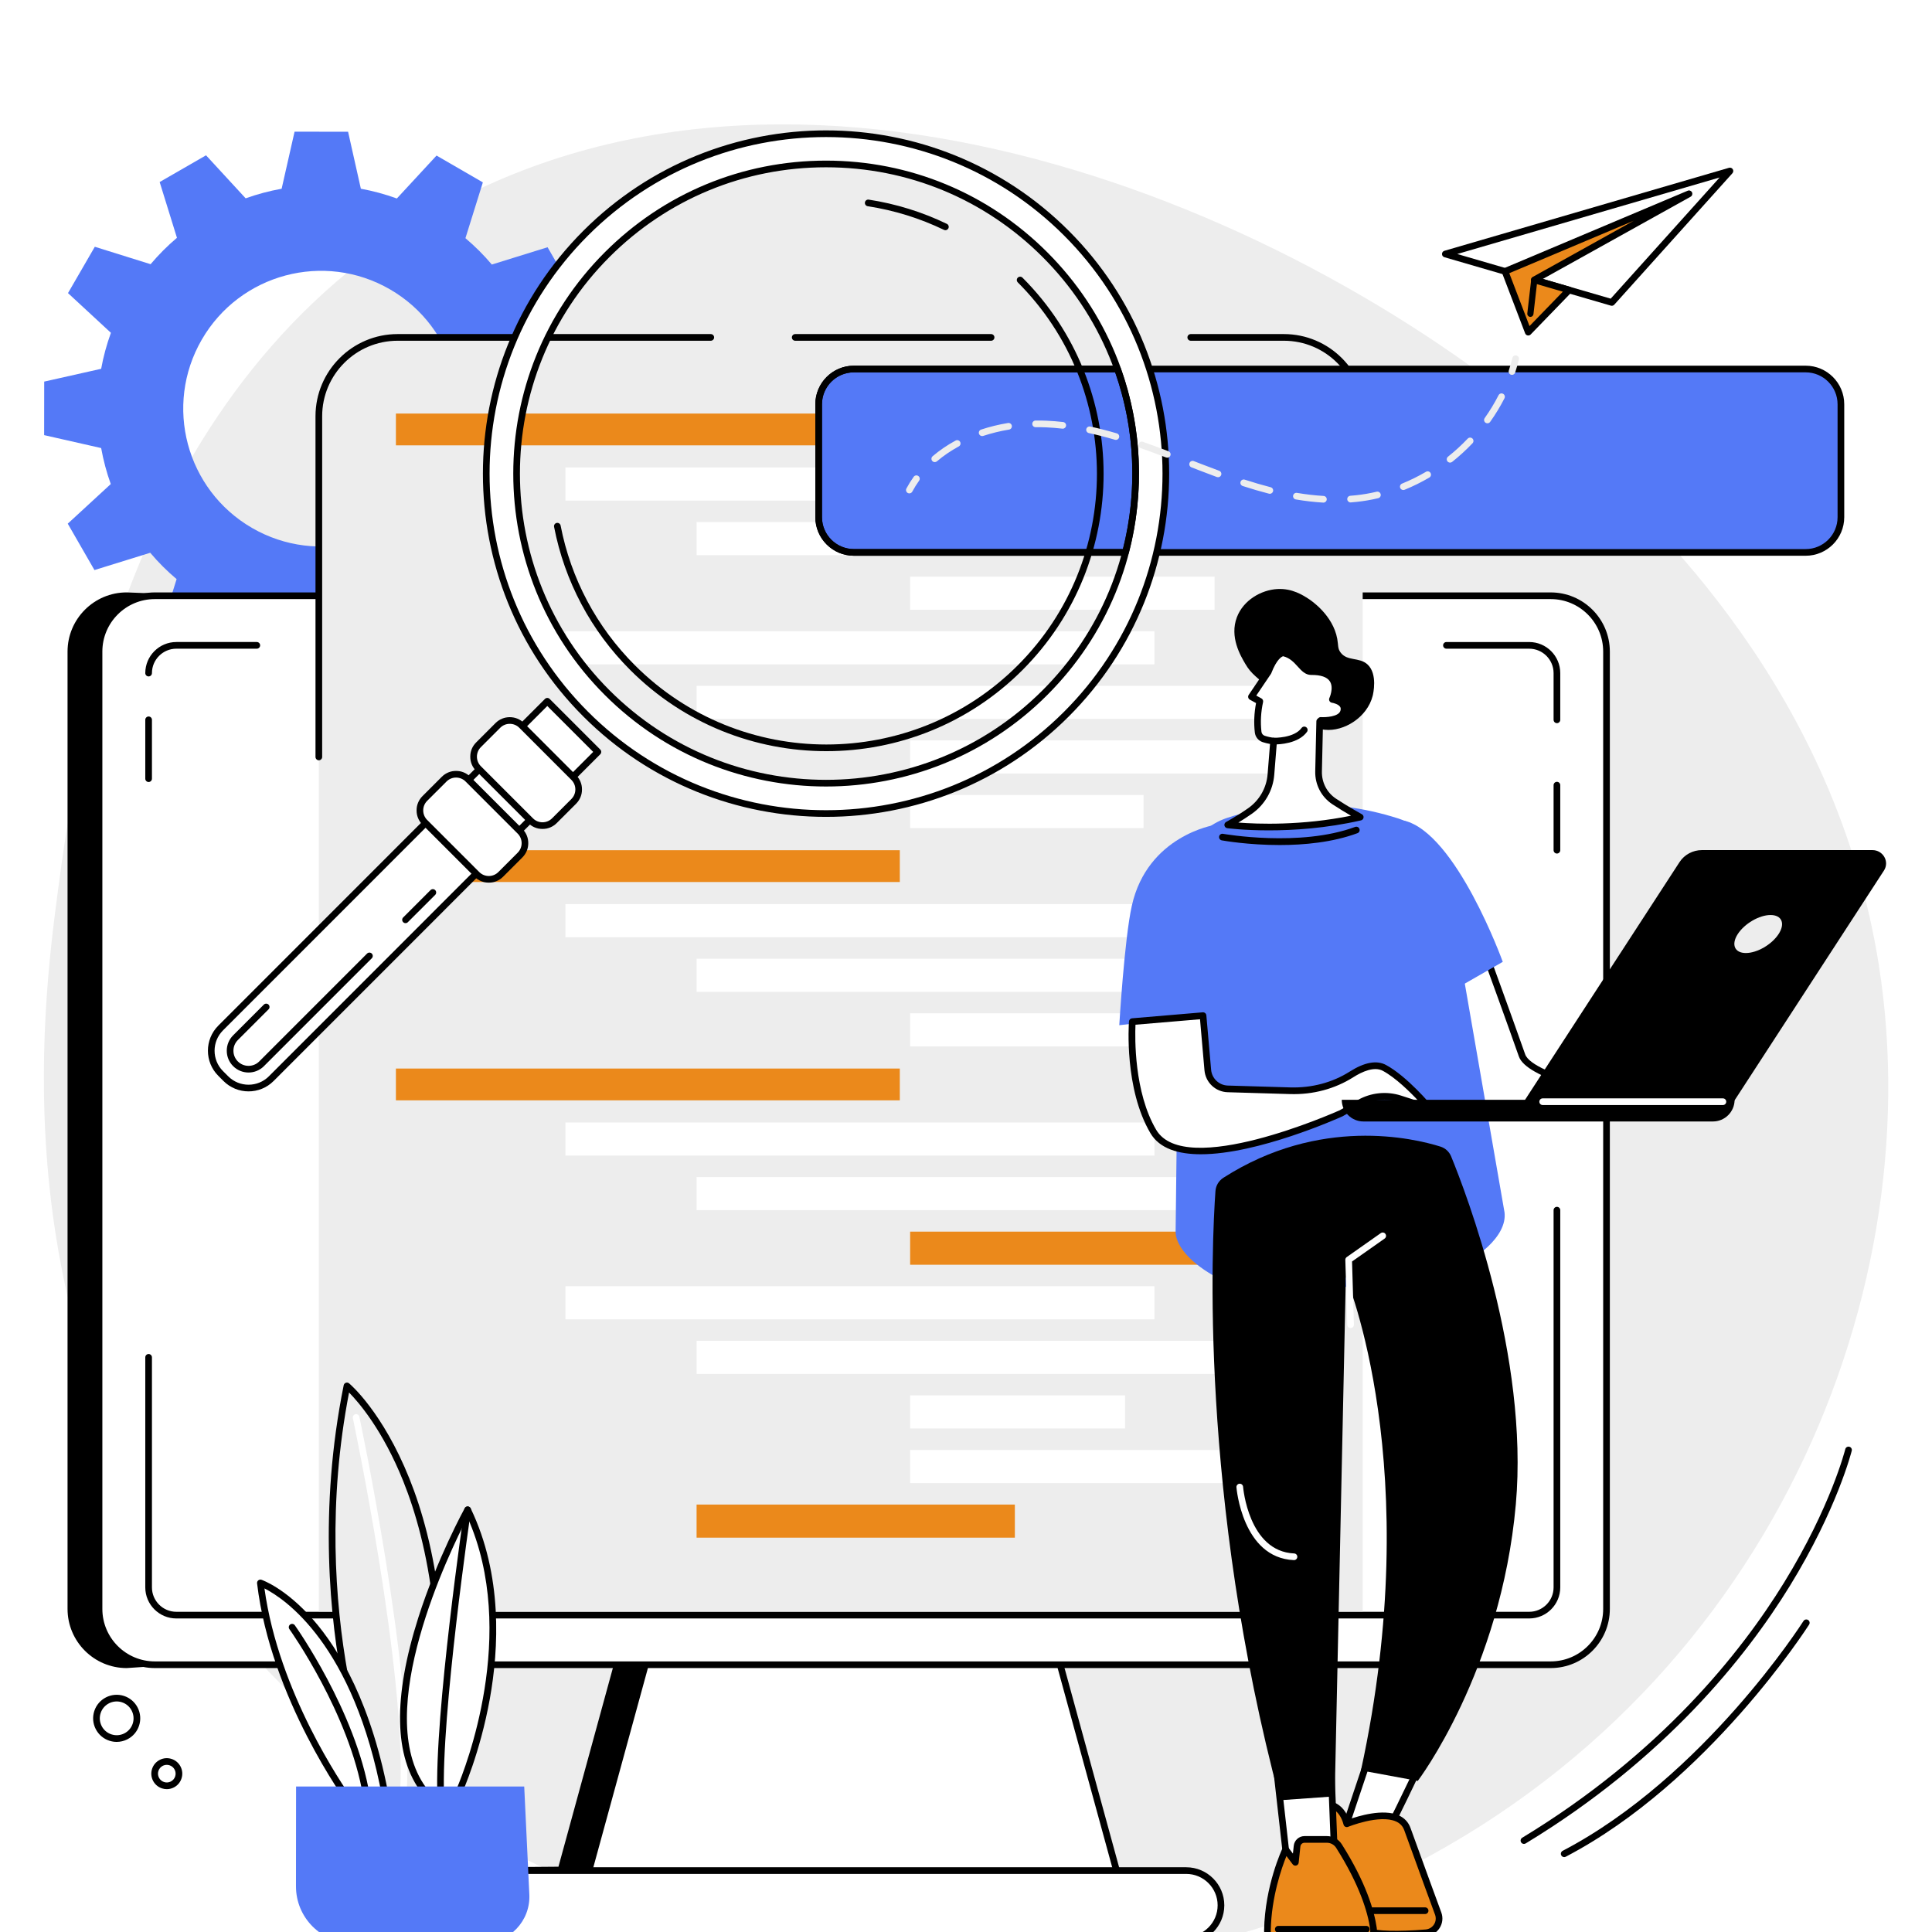 <svg xmlns="http://www.w3.org/2000/svg" width="810" viewBox="0 0 810 810" height="810"><path fill="#FFF" d="M-81 -81H891V891H-81z"></path><path fill="#FFF" d="M-81 -81H891V891H-81z"></path><path fill="#EDEDED" d="M 185.488 87.145 C 342.531 0.238 552.922 90.523 662.559 190.621 C 693.875 219.211 769.816 290.543 787.754 404.875 C 810.027 546.891 737.109 719.027 569.887 792.656 C 387.867 872.801 184.352 796.848 89.098 673.555 C 0.016 558.25 17.844 422.48 24.215 373.977 C 31.688 317.074 53.918 159.957 185.488 87.145"></path><path fill="#5479F7" d="M 84.598 142.391 C 100.578 114.77 135.914 105.336 163.523 121.324 C 191.133 137.309 200.562 172.66 184.582 200.277 C 168.602 227.895 133.266 237.324 105.656 221.336 C 78.047 205.352 68.621 170.008 84.598 142.391 Z M 46.5 139.531 C 44.703 144.492 43.332 149.539 42.41 154.621 L 18.531 159.988 L 18.504 182.43 L 42.41 187.852 C 43.332 192.98 44.676 198.031 46.438 202.941 L 28.406 219.551 L 39.602 239 L 62.984 231.75 C 66.312 235.703 70.012 239.395 74.043 242.801 L 66.734 266.199 L 86.156 277.445 L 102.797 259.453 C 107.758 261.25 112.805 262.621 117.887 263.539 L 123.246 287.43 L 145.684 287.457 L 151.102 263.543 C 156.234 262.621 161.281 261.273 166.188 259.516 L 182.797 277.547 L 202.242 266.344 L 194.992 242.965 C 198.941 239.629 202.633 235.93 206.039 231.895 L 229.43 239.211 L 240.668 219.781 L 222.68 203.137 C 224.477 198.168 225.848 193.129 226.77 188.039 L 250.652 182.68 L 250.676 160.23 L 226.77 154.809 C 225.848 149.68 224.5 144.633 222.746 139.719 L 240.773 123.109 L 229.574 103.656 L 206.199 110.91 C 202.867 106.961 199.164 103.266 195.137 99.859 L 202.441 76.461 L 183.023 65.219 L 166.383 83.215 C 161.422 81.414 156.375 80.047 151.293 79.125 L 145.934 55.23 L 123.496 55.211 L 118.078 79.125 C 112.945 80.047 107.898 81.391 102.988 83.145 L 86.383 65.113 L 66.938 76.316 L 74.188 99.703 C 70.238 103.031 66.547 106.734 63.141 110.766 L 39.75 103.457 L 28.508 122.883 L 46.5 139.531"></path><path d="M 627.891 270.566 L 53.109 248.367 C 39.441 248.367 28.32 259.496 28.32 273.168 L 28.32 674.547 C 28.32 688.223 39.441 699.348 53.109 699.348 L 260.797 685.273 L 234.133 782.629 L 205.922 782.855 C 197.121 782.855 189.965 790.012 189.965 798.812 C 189.965 807.609 197.121 814.77 205.922 814.77 L 442.195 803.496 C 450.992 803.496 434.527 699.348 434.527 699.348 C 434.527 699.348 641.559 270.566 627.891 270.566"></path><path fill="#FFF" d="M 430.812 648.031 L 284.242 648.031 L 242.66 799.852 L 472.395 799.852 L 430.812 648.031"></path><path d="M 244.492 798.453 L 470.562 798.453 L 429.75 649.434 L 285.309 649.434 Z M 472.395 801.25 L 242.66 801.25 C 242.227 801.25 241.812 801.047 241.551 800.699 C 241.285 800.355 241.199 799.902 241.312 799.484 L 282.895 647.66 C 283.062 647.059 283.613 646.637 284.242 646.637 L 430.812 646.637 C 431.441 646.637 431.996 647.059 432.16 647.66 L 473.742 799.484 C 473.855 799.902 473.77 800.355 473.504 800.699 C 473.238 801.047 472.828 801.25 472.395 801.25"></path><path fill="#FFF" d="M 650.145 249.773 L 64.902 249.773 C 51.984 249.773 41.516 260.25 41.516 273.172 L 41.516 674.551 C 41.516 687.469 51.984 697.945 64.902 697.945 L 650.145 697.945 C 663.062 697.945 673.535 687.469 673.535 674.551 L 673.535 273.172 C 673.535 260.25 663.062 249.773 650.145 249.773"></path><path d="M 64.906 251.172 C 52.777 251.172 42.914 261.043 42.914 273.172 L 42.914 674.551 C 42.914 686.684 52.777 696.551 64.906 696.551 L 650.148 696.551 C 662.273 696.551 672.141 686.684 672.141 674.551 L 672.141 273.172 C 672.141 261.043 662.273 251.172 650.148 251.172 Z M 650.148 699.344 L 64.906 699.344 C 51.238 699.344 40.117 688.223 40.117 674.551 L 40.117 273.172 C 40.117 259.5 51.238 248.375 64.906 248.375 L 650.148 248.375 C 663.816 248.375 674.934 259.5 674.934 273.172 L 674.934 674.551 C 674.934 688.223 663.816 699.344 650.148 699.344"></path><path fill="#FFF" d="M 497.34 784.25 L 217.711 784.25 C 209.676 784.25 203.16 790.77 203.16 798.812 C 203.16 806.852 209.676 813.367 217.711 813.367 L 497.34 813.367 C 505.383 813.367 511.898 806.852 511.898 798.812 C 511.898 790.77 505.383 784.25 497.34 784.25"></path><path d="M 217.711 785.648 C 210.461 785.648 204.559 791.555 204.559 798.812 C 204.559 806.07 210.461 811.969 217.711 811.969 L 497.34 811.969 C 504.598 811.969 510.5 806.07 510.5 798.812 C 510.5 791.555 504.598 785.648 497.34 785.648 Z M 497.34 814.766 L 217.711 814.766 C 208.918 814.766 201.762 807.609 201.762 798.812 C 201.762 790.012 208.918 782.859 217.711 782.859 L 497.34 782.859 C 506.137 782.859 513.297 790.012 513.297 798.812 C 513.297 807.609 506.137 814.766 497.34 814.766"></path><path fill="#FFF" d="M 62.305 569.078 L 62.305 665.52 C 62.305 671.945 67.512 677.152 73.934 677.152 L 641.121 677.152 C 647.543 677.152 652.75 671.945 652.75 665.52 L 652.75 507.363 L 62.305 569.078"></path><path d="M 641.121 678.547 L 73.938 678.547 C 66.75 678.547 60.91 672.703 60.91 665.52 L 60.91 569.078 C 60.91 568.305 61.535 567.68 62.305 567.68 C 63.078 567.68 63.703 568.305 63.703 569.078 L 63.703 665.52 C 63.703 671.16 68.293 675.754 73.938 675.754 L 641.121 675.754 C 646.758 675.754 651.348 671.16 651.348 665.52 L 651.348 507.363 C 651.348 506.598 651.98 505.969 652.75 505.969 C 653.523 505.969 654.145 506.598 654.145 507.363 L 654.145 665.52 C 654.145 672.703 648.305 678.547 641.121 678.547"></path><path d="M 62.305 327.863 C 61.535 327.863 60.91 327.238 60.91 326.465 L 60.91 301.785 C 60.91 301.016 61.535 300.391 62.305 300.391 C 63.078 300.391 63.703 301.016 63.703 301.785 L 63.703 326.465 C 63.703 327.238 63.078 327.863 62.305 327.863"></path><path fill="#FFF" d="M 107.668 270.566 L 73.938 270.566 C 67.512 270.566 62.309 275.777 62.309 282.199 L 107.668 270.566"></path><path d="M 62.309 283.598 C 61.535 283.598 60.91 282.973 60.91 282.199 C 60.91 275.012 66.754 269.168 73.938 269.168 L 107.668 269.168 C 108.438 269.168 109.062 269.793 109.062 270.566 C 109.062 271.34 108.438 271.965 107.668 271.965 L 73.938 271.965 C 68.293 271.965 63.703 276.555 63.703 282.199 C 63.703 282.973 63.078 283.598 62.309 283.598"></path><path fill="#FFF" d="M 652.75 301.789 L 652.75 282.199 C 652.75 275.777 647.543 270.57 641.121 270.57 L 606.43 270.57 L 652.75 301.789"></path><path d="M 652.75 303.188 C 651.98 303.188 651.348 302.559 651.348 301.785 L 651.348 282.199 C 651.348 276.562 646.758 271.969 641.121 271.969 L 606.43 271.969 C 605.664 271.969 605.031 271.34 605.031 270.566 C 605.031 269.797 605.664 269.172 606.43 269.172 L 641.121 269.172 C 648.305 269.172 654.145 275.016 654.145 282.199 L 654.145 301.785 C 654.145 302.559 653.523 303.188 652.75 303.188"></path><path d="M 652.75 357.852 C 651.98 357.852 651.348 357.223 651.348 356.457 L 651.348 329.18 C 651.348 328.406 651.98 327.781 652.75 327.781 C 653.523 327.781 654.145 328.406 654.145 329.18 L 654.145 356.457 C 654.145 357.223 653.523 357.852 652.75 357.852"></path><path fill="#EDEDED" d="M 571.309 675.625 L 133.672 675.625 L 133.672 174.5 C 133.672 156.254 148.461 141.461 166.703 141.461 L 538.277 141.461 C 556.52 141.461 571.309 156.254 571.309 174.5 L 571.309 675.625"></path><path d="M 571.305 211.27 C 570.531 211.27 569.906 210.648 569.906 209.871 L 569.906 174.504 C 569.906 157.051 555.719 142.859 538.273 142.859 L 499.23 142.859 C 498.461 142.859 497.832 142.234 497.832 141.465 C 497.832 140.688 498.461 140.062 499.23 140.062 L 538.273 140.062 C 557.258 140.062 572.699 155.516 572.699 174.504 L 572.699 209.871 C 572.699 210.648 572.074 211.27 571.305 211.27"></path><path d="M 415.523 142.859 L 333.398 142.859 C 332.629 142.859 332 142.234 332 141.465 C 332 140.688 332.629 140.062 333.398 140.062 L 415.523 140.062 C 416.289 140.062 416.918 140.688 416.918 141.465 C 416.918 142.234 416.289 142.859 415.523 142.859"></path><path d="M 133.672 318.746 C 132.902 318.746 132.273 318.125 132.273 317.352 L 132.273 174.504 C 132.273 155.516 147.719 140.062 166.703 140.062 L 297.996 140.062 C 298.77 140.062 299.395 140.688 299.395 141.465 C 299.395 142.234 298.77 142.859 297.996 142.859 L 166.703 142.859 C 149.262 142.859 135.07 157.051 135.07 174.504 L 135.07 317.352 C 135.07 318.125 134.441 318.746 133.672 318.746"></path><path fill="#EB891B" d="M 377.25 186.715 L 165.988 186.715 L 165.988 173.383 L 377.25 173.383 L 377.25 186.715"></path><path fill="#FFF" d="M 484 209.871 L 237.055 209.871 L 237.055 195.992 L 484 195.992 L 484 209.871"></path><path fill="#FFF" d="M 538.992 232.758 L 292.047 232.758 L 292.047 218.879 L 538.992 218.879 L 538.992 232.758"></path><path fill="#FFF" d="M 509.219 255.637 L 381.582 255.637 L 381.582 241.758 L 509.219 241.758 L 509.219 255.637"></path><path fill="#EB891B" d="M 377.25 369.789 L 165.988 369.789 L 165.988 356.457 L 377.25 356.457 L 377.25 369.789"></path><path fill="#FFF" d="M 484 392.945 L 237.051 392.945 L 237.051 379.066 L 484 379.066 L 484 392.945"></path><path fill="#FFF" d="M 538.996 415.828 L 292.047 415.828 L 292.047 401.949 L 538.996 401.949 L 538.996 415.828"></path><path fill="#FFF" d="M 538.996 438.715 L 381.578 438.715 L 381.578 424.832 L 538.996 424.832 L 538.996 438.715"></path><path fill="#FFF" d="M 484 278.523 L 237.055 278.523 L 237.055 264.645 L 484 264.645 L 484 278.523"></path><path fill="#FFF" d="M 538.996 301.406 L 292.047 301.406 L 292.047 287.531 L 538.996 287.531 L 538.996 301.406"></path><path fill="#FFF" d="M 479.438 347.18 L 381.578 347.18 L 381.578 333.297 L 479.438 333.297 L 479.438 347.18"></path><path fill="#FFF" d="M 538.996 324.293 L 381.578 324.293 L 381.578 310.414 L 538.996 310.414 L 538.996 324.293"></path><path fill="#EB891B" d="M 377.25 461.324 L 165.988 461.324 L 165.988 447.992 L 377.25 447.992 L 377.25 461.324"></path><path fill="#FFF" d="M 484 484.484 L 237.051 484.484 L 237.051 470.602 L 484 470.602 L 484 484.484"></path><path fill="#FFF" d="M 531.051 507.363 L 292.047 507.363 L 292.047 493.488 L 531.051 493.488 L 531.051 507.363"></path><path fill="#EB891B" d="M 538.996 530.25 L 381.578 530.25 L 381.578 516.371 L 538.996 516.371 L 538.996 530.25"></path><path fill="#EB891B" d="M 425.484 644.672 L 292.047 644.672 L 292.047 630.793 L 425.484 630.793 L 425.484 644.672"></path><path fill="#FFF" d="M 484 553.133 L 237.051 553.133 L 237.051 539.254 L 484 539.254 L 484 553.133"></path><path fill="#FFF" d="M 538.996 576.02 L 292.047 576.02 L 292.047 562.137 L 538.996 562.137 L 538.996 576.02"></path><path fill="#FFF" d="M 538.996 621.785 L 381.578 621.785 L 381.578 607.906 L 538.996 607.906 L 538.996 621.785"></path><path fill="#FFF" d="M 471.695 598.898 L 381.578 598.898 L 381.578 585.023 L 471.695 585.023 L 471.695 598.898"></path><path fill="#FFF" d="M 711.598 467.262 C 711.605 466.023 642.578 455.117 638.125 442.5 C 631.48 423.668 623.191 401.031 623.191 401.031 L 605.961 411.922 L 617.059 466.094 L 711.598 467.262"></path><path d="M 618.199 464.711 L 699.039 465.707 C 668.348 459.125 639.926 451.812 636.805 442.965 C 631.262 427.246 624.496 408.668 622.48 403.141 L 607.52 412.586 Z M 711.598 468.66 C 711.594 468.66 711.582 468.66 711.578 468.66 L 617.039 467.492 C 616.379 467.484 615.82 467.02 615.688 466.375 L 604.59 412.203 C 604.473 411.633 604.719 411.047 605.211 410.742 L 622.449 399.852 C 622.809 399.625 623.242 399.574 623.645 399.707 C 624.043 399.848 624.359 400.156 624.508 400.551 C 624.586 400.781 632.867 423.414 639.438 442.035 C 642.535 450.812 683.762 459.594 701.371 463.352 C 713.004 465.824 713.004 465.824 712.992 467.27 C 712.992 467.641 712.844 467.996 712.578 468.258 C 712.316 468.516 711.961 468.66 711.598 468.66"></path><path fill="#5479F7" d="M 514.723 342.82 C 531.184 337.449 556.266 333.594 586.238 343.145 C 597.172 346.629 605.012 356.254 606.363 367.652 L 630.781 508.301 C 631.988 518.523 618.332 528.465 608.699 532.113 C 598.648 535.922 583.449 539.531 561.93 539.531 C 538.855 539.531 522.09 540.871 512.734 536.77 C 504.969 533.367 493.273 525.137 492.879 516.66 L 494.574 372.094 C 493.969 358.914 502.191 346.914 514.723 342.82"></path><path fill="#5479F7" d="M 630.043 403.258 C 630.043 403.258 610.547 349.242 588.688 344.047 L 599.805 420.582 L 630.043 403.258"></path><path fill="#5479F7" d="M 469.266 429.828 C 469.266 429.828 471.402 393.691 474.523 379.727 C 481.09 350.352 509.102 345.906 509.102 345.906 L 512.504 424.805 L 469.266 429.828"></path><path d="M 536.504 354.285 C 523.348 354.285 513.004 352.465 512.254 352.328 C 511.492 352.188 510.992 351.465 511.133 350.703 C 511.262 349.941 511.996 349.438 512.75 349.578 C 513.07 349.629 545.031 355.266 568.156 346.688 C 568.879 346.422 569.688 346.789 569.949 347.516 C 570.223 348.242 569.852 349.039 569.129 349.312 C 558.688 353.18 546.746 354.285 536.504 354.285"></path><path fill="#FFF" d="M 474.727 428.324 C 474.727 428.324 472.621 455.887 483.539 474.387 C 496.57 496.488 562.328 466.727 562.328 466.727 L 569.98 462.395 C 575.152 459.461 581.312 458.832 586.977 460.656 L 599.328 464.652 C 599.328 464.652 589.129 452.414 580.453 447.734 C 576.383 445.539 571.109 447.613 566.656 450.438 C 558.988 455.285 549.969 457.566 540.906 457.301 L 514.746 456.52 C 510.355 456.391 506.754 452.992 506.379 448.609 L 504.387 425.812 L 474.727 428.324"></path><path d="M 476.055 429.617 C 475.816 435.047 475.441 457.918 484.738 473.676 C 496.84 494.191 559.469 466.473 561.695 465.48 L 569.289 461.172 C 574.789 458.059 581.387 457.391 587.402 459.336 L 594.848 461.738 C 591.172 457.805 585.129 451.848 579.785 448.961 C 576.125 446.992 571.027 449.316 567.402 451.621 C 559.637 456.531 550.469 458.996 540.859 458.695 L 514.703 457.918 C 509.602 457.766 505.426 453.82 504.98 448.734 L 503.113 427.328 Z M 503.469 483.93 C 494.051 483.93 486.16 481.586 482.328 475.102 C 471.32 456.43 473.246 429.363 473.332 428.215 C 473.383 427.535 473.922 426.992 474.605 426.93 L 504.266 424.418 C 505.035 424.371 505.703 424.922 505.77 425.695 L 507.766 448.492 C 508.082 452.164 511.102 455.02 514.785 455.125 L 540.945 455.902 C 549.992 456.16 558.617 453.871 565.906 449.254 C 572.098 445.328 577.215 444.402 581.109 446.508 C 589.926 451.258 599.973 463.246 600.402 463.758 C 600.793 464.23 600.832 464.918 600.484 465.43 C 600.133 465.945 599.484 466.168 598.895 465.98 L 586.543 461.996 C 581.273 460.293 575.484 460.879 570.664 463.609 L 563.016 467.938 C 562.984 467.961 562.941 467.98 562.902 468.004 C 560.945 468.887 527.328 483.93 503.469 483.93"></path><path fill="#FFF" d="M 575.641 731.43 L 561.387 773.977 C 561.387 773.977 576.91 772.652 578.395 772.945 C 579.883 773.234 598.043 734.137 598.043 734.137 L 575.641 731.43"></path><path d="M 578.598 771.559 C 578.617 771.562 578.641 771.566 578.66 771.574 C 578.641 771.566 578.617 771.562 578.598 771.559 Z M 576.602 732.957 L 563.383 772.41 C 567.727 772.051 575.289 771.453 577.906 771.516 C 580.156 768.512 589.707 748.699 595.961 735.293 Z M 561.383 775.379 C 560.957 775.379 560.547 775.184 560.277 774.84 C 559.992 774.473 559.902 773.98 560.059 773.535 L 574.309 730.988 C 574.52 730.359 575.145 729.965 575.801 730.043 L 598.207 732.754 C 598.648 732.805 599.043 733.07 599.262 733.457 C 599.477 733.852 599.496 734.324 599.305 734.73 C 599.266 734.828 594.707 744.625 590.027 754.262 C 580.105 774.711 579.488 774.59 578.125 774.316 C 577.133 774.176 568.887 774.742 561.496 775.367 C 561.457 775.375 561.418 775.379 561.383 775.379"></path><path fill="#EB891B" d="M 564.645 764.629 C 564.645 764.629 586.086 755.836 590.051 766.871 C 595.09 780.902 602.977 802.32 602.977 802.32 C 604.312 806.043 601.746 810.02 597.797 810.336 C 589.965 810.965 578.273 811.477 572.832 809.566 C 564.238 806.551 549.973 779.34 549.973 779.34 L 554.371 756.188 C 554.371 756.188 562.152 755.09 564.645 764.629"></path><path d="M 551.445 779.121 C 555.543 786.852 566.797 805.969 573.297 808.25 C 577.27 809.641 585.938 809.887 597.688 808.941 C 599.137 808.828 600.414 808.062 601.203 806.848 C 601.984 805.629 602.152 804.152 601.664 802.789 C 601.59 802.586 593.723 781.223 588.742 767.344 C 588.121 765.621 586.98 764.414 585.27 763.652 C 578.363 760.578 565.309 765.863 565.18 765.918 C 564.805 766.07 564.383 766.059 564.023 765.875 C 563.664 765.699 563.402 765.371 563.297 764.98 C 561.621 758.582 557.449 757.633 555.539 757.539 Z M 585.184 812.305 C 580.117 812.305 575.387 811.945 572.371 810.883 C 563.512 807.777 550.23 782.82 548.742 779.984 C 548.602 779.707 548.547 779.387 548.609 779.078 L 553.004 755.926 C 553.121 755.336 553.59 754.887 554.184 754.801 C 554.266 754.793 562.363 753.762 565.547 762.789 C 569.363 761.418 579.828 758.176 586.406 761.098 C 588.82 762.172 590.492 763.953 591.367 766.395 C 596.348 780.262 604.211 801.621 604.285 801.832 C 605.078 804.035 604.805 806.406 603.551 808.359 C 602.289 810.312 600.23 811.543 597.91 811.73 C 593.984 812.047 589.461 812.305 585.184 812.305"></path><path d="M 597.484 802.465 L 575.465 802.465 C 574.691 802.465 574.066 801.844 574.066 801.066 C 574.066 800.297 574.691 799.672 575.465 799.672 L 597.484 799.672 C 598.254 799.672 598.883 800.297 598.883 801.066 C 598.883 801.844 598.254 802.465 597.484 802.465"></path><path fill="#FFF" d="M 535.215 741.887 L 540.059 784.684 L 559.547 779.34 L 558.043 740.773 L 535.215 741.887"></path><path d="M 536.773 743.207 L 541.262 782.906 L 558.109 778.281 L 556.707 742.238 Z M 540.059 786.082 C 539.785 786.082 539.508 786 539.277 785.84 C 538.934 785.613 538.715 785.25 538.668 784.844 L 533.828 742.039 C 533.785 741.656 533.902 741.27 534.152 740.977 C 534.402 740.684 534.766 740.508 535.148 740.484 L 557.977 739.379 C 558.336 739.367 558.715 739.496 558.988 739.742 C 559.266 739.996 559.43 740.348 559.441 740.719 L 560.941 779.285 C 560.965 779.93 560.539 780.516 559.914 780.688 L 540.43 786.031 C 540.309 786.066 540.18 786.082 540.059 786.082"></path><path fill="#EB891B" d="M 538.223 816.219 L 569.055 816.219 C 573.227 816.219 576.43 812.52 575.816 808.387 C 574.789 801.422 571.434 789.871 561.383 773.977 C 560.285 772.242 558.367 771.188 556.316 771.188 L 546.938 771.188 C 545.32 771.188 543.965 772.414 543.797 774.016 L 543.09 780.789 L 539.008 775.395 C 539.008 775.395 531.719 790.75 531.379 809.254 C 531.312 813.078 534.395 816.219 538.223 816.219"></path><path d="M 539.344 778.156 C 537.395 782.977 533.035 795.277 532.777 809.281 C 532.746 810.75 533.301 812.137 534.336 813.188 C 535.367 814.238 536.746 814.82 538.219 814.82 L 569.047 814.82 C 570.637 814.82 572.137 814.133 573.176 812.934 C 574.207 811.738 574.664 810.156 574.438 808.594 C 573.434 801.828 570.152 790.457 560.199 774.727 C 559.363 773.406 557.879 772.586 556.316 772.586 L 546.934 772.586 C 546.031 772.586 545.281 773.266 545.188 774.168 L 544.48 780.934 C 544.418 781.504 544.02 781.98 543.465 782.133 C 542.906 782.289 542.32 782.09 541.973 781.629 Z M 569.047 817.613 L 538.219 817.613 C 535.988 817.613 533.902 816.738 532.336 815.148 C 530.777 813.555 529.941 811.457 529.98 809.23 C 530.324 790.637 537.438 775.434 537.742 774.793 C 537.953 774.352 538.375 774.051 538.859 774.004 C 539.348 773.949 539.824 774.16 540.117 774.551 L 542.066 777.121 L 542.406 773.875 C 542.648 771.547 544.594 769.789 546.934 769.789 L 556.316 769.789 C 558.867 769.789 561.199 771.078 562.562 773.23 C 572.773 789.375 576.156 801.152 577.195 808.188 C 577.547 810.551 576.855 812.945 575.289 814.758 C 573.723 816.574 571.449 817.613 569.047 817.613"></path><path d="M 572.836 810.242 L 535.93 810.242 C 535.156 810.242 534.535 809.617 534.535 808.844 C 534.535 808.074 535.156 807.445 535.93 807.445 L 572.836 807.445 C 573.605 807.445 574.234 808.074 574.234 808.844 C 574.234 809.617 573.605 810.242 572.836 810.242"></path><path d="M 608.398 484.84 C 607.59 482.867 605.957 481.355 603.918 480.719 C 592.645 477.18 553.34 467.855 512.875 493.812 C 510.969 495.035 509.75 497.09 509.586 499.355 C 508.125 519.922 502.668 627.445 536.676 754.758 L 559.578 753.125 L 564.25 535.449 C 564.25 535.449 598.176 615.25 570.586 742.25 L 594.41 746.652 C 594.41 746.652 629.273 700.793 635.516 630.719 C 641.039 568.73 614.578 499.898 608.398 484.84"></path><path fill="#FFF" d="M 542.508 654.086 C 542.488 654.086 542.465 654.086 542.449 654.082 C 520.844 653.152 518.406 623.848 518.383 623.551 C 518.324 622.781 518.902 622.109 519.672 622.055 C 520.43 622 521.113 622.57 521.172 623.344 C 521.191 623.613 523.445 650.461 542.566 651.289 C 543.34 651.324 543.934 651.977 543.906 652.746 C 543.871 653.5 543.254 654.086 542.508 654.086"></path><path fill="#FFF" d="M 566.242 556.805 C 565.488 556.805 564.867 556.203 564.848 555.445 L 564.035 528.219 C 564.02 527.746 564.246 527.301 564.629 527.031 L 578.906 516.988 C 579.535 516.551 580.41 516.695 580.852 517.332 C 581.297 517.961 581.145 518.836 580.516 519.273 L 566.852 528.883 L 567.637 555.363 C 567.656 556.137 567.051 556.781 566.277 556.805 C 566.266 556.805 566.254 556.805 566.242 556.805"></path><path d="M 535.363 291.184 C 526.652 283.688 524.664 282.668 522.133 278.375 C 520.066 274.871 515.445 267.051 518.57 258.785 C 521.277 251.637 528.73 247.324 535.594 246.949 C 541.758 246.621 546.254 249.535 548.633 251.074 C 549.672 251.746 558.84 257.867 560.652 267.855 C 561.141 270.57 560.773 271.82 562.012 273.516 C 564.793 277.344 569.836 275.391 573.324 278.562 C 577.707 282.559 575.676 291.055 575.508 291.715 C 573.219 300.781 563.426 306.789 555.445 305.953 C 550.84 305.465 551.336 304.922 535.363 291.184"></path><path fill="#FFF" d="M 559.367 336.012 C 555.16 333.223 552.699 328.449 552.816 323.398 L 553.293 302.441 C 553.438 302.312 553.586 302.18 553.719 302.047 C 553.719 302.047 562.109 302.609 563.332 298.336 C 564.559 294.059 558.621 293.238 558.621 293.238 C 558.621 293.238 564.227 281.441 549.73 281.578 C 545.836 281.617 544.445 275.16 538.059 273.711 C 538.059 273.711 534.895 273.445 531.695 281.73 L 524.684 292.113 L 528.188 294.035 C 527.328 297.98 526.953 302.34 527.484 306.953 C 527.633 308.281 528.551 309.402 529.82 309.812 C 530.879 310.156 532.297 310.516 533.969 310.707 L 532.84 324.738 C 532.348 330.875 529.125 336.465 524.09 340.004 C 519.219 343.418 514.727 345.832 514.727 345.832 C 514.727 345.832 540.57 349.367 570.289 342.586 C 570.289 342.586 564.547 339.445 559.367 336.012"></path><path d="M 537.938 275.105 Z M 519.184 344.871 C 527.234 345.496 545.707 346.191 566.41 341.992 C 564.266 340.746 561.344 338.996 558.594 337.18 C 553.977 334.117 551.289 328.953 551.418 323.367 L 551.895 302.414 C 551.906 302.035 552.07 301.676 552.344 301.418 L 552.758 301.035 C 553.043 300.766 553.426 300.629 553.812 300.656 C 555.688 300.77 561.25 300.543 561.988 297.953 C 562.234 297.086 562.023 296.617 561.844 296.34 C 561.133 295.234 559.086 294.719 558.426 294.625 C 557.988 294.562 557.602 294.293 557.391 293.902 C 557.184 293.508 557.168 293.039 557.359 292.641 C 557.375 292.602 559.312 288.402 557.555 285.66 C 556.391 283.844 553.727 282.934 549.742 282.977 C 549.727 282.977 549.711 282.977 549.695 282.977 C 547.273 282.977 545.66 281.203 544.102 279.484 C 542.477 277.695 540.801 275.844 537.961 275.129 C 537.512 275.246 535.363 276.125 533 282.234 C 532.961 282.336 532.91 282.426 532.852 282.516 L 526.699 291.629 L 528.859 292.809 C 529.402 293.105 529.68 293.73 529.547 294.336 C 528.629 298.551 528.402 302.738 528.871 306.793 C 528.961 307.578 529.504 308.238 530.254 308.48 C 531.492 308.883 532.797 309.172 534.129 309.324 C 534.875 309.414 535.418 310.074 535.363 310.824 L 534.234 324.852 C 533.703 331.414 530.297 337.352 524.891 341.148 C 522.805 342.609 520.812 343.879 519.184 344.871 Z M 531.969 348.137 C 521.449 348.137 514.664 347.238 514.531 347.219 C 513.938 347.137 513.457 346.676 513.348 346.086 C 513.242 345.488 513.531 344.887 514.062 344.605 C 514.105 344.578 518.547 342.188 523.285 338.859 C 528.008 335.543 530.984 330.355 531.445 324.625 L 532.469 311.906 C 531.414 311.719 530.387 311.469 529.391 311.145 C 527.605 310.562 526.309 308.984 526.094 307.113 C 525.629 303.086 525.805 298.934 526.605 294.766 L 524.012 293.344 C 523.664 293.148 523.418 292.828 523.328 292.441 C 523.23 292.062 523.305 291.66 523.527 291.332 L 530.445 281.082 C 533.84 272.406 537.473 272.246 538.172 272.32 C 538.238 272.332 538.305 272.34 538.363 272.352 C 542.195 273.219 544.398 275.652 546.172 277.605 C 547.621 279.199 548.566 280.18 549.695 280.18 C 549.777 280.176 549.887 280.18 549.973 280.18 C 554.887 280.18 558.227 281.52 559.914 284.164 C 561.68 286.922 561.078 290.301 560.477 292.258 C 561.695 292.652 563.273 293.41 564.18 294.805 C 564.914 295.93 565.082 297.285 564.676 298.719 C 563.457 302.996 557.449 303.477 554.797 303.477 C 554.754 303.477 554.711 303.477 554.668 303.477 L 554.215 323.43 C 554.109 328.055 556.32 332.32 560.133 334.848 C 565.211 338.207 570.902 341.324 570.957 341.359 C 571.469 341.637 571.75 342.199 571.672 342.777 C 571.594 343.355 571.168 343.82 570.598 343.945 C 555.984 347.289 542.211 348.137 531.969 348.137"></path><path fill="#FFF" d="M 533.969 310.707 C 533.969 310.707 543.168 311.035 546.82 306.027 L 533.969 310.707"></path><path d="M 534.348 312.109 C 534.113 312.109 533.965 312.105 533.926 312.105 C 533.152 312.074 532.547 311.43 532.578 310.66 C 532.602 309.895 533.258 309.297 534.016 309.312 C 534.102 309.32 542.523 309.543 545.691 305.199 C 546.148 304.574 547.023 304.441 547.648 304.898 C 548.27 305.352 548.406 306.227 547.953 306.852 C 544.336 311.801 536.305 312.109 534.348 312.109"></path><path d="M 726.918 461.805 L 638.922 461.805 L 704.16 361.434 C 706.199 358.301 709.754 356.402 713.57 356.402 L 784.984 356.402 C 789.52 356.402 792.273 361.258 789.855 364.984 L 726.918 461.805"></path><path fill="#EDEDED" d="M 745.695 391.59 C 742.836 395.996 736.688 399.559 731.957 399.559 C 727.23 399.559 725.719 395.996 728.578 391.59 C 731.438 387.195 737.586 383.625 742.309 383.625 C 747.039 383.625 748.555 387.195 745.695 391.59"></path><path d="M 718.145 470.184 L 571.633 470.184 C 566.613 470.184 562.539 466.109 562.539 461.086 L 727.238 461.086 C 727.238 466.109 723.164 470.184 718.145 470.184"></path><path fill="#FFF" d="M 722.344 463.293 L 646.77 463.293 C 645.996 463.293 645.375 462.664 645.375 461.895 C 645.375 461.125 645.996 460.5 646.77 460.5 L 722.344 460.5 C 723.113 460.5 723.738 461.125 723.738 461.895 C 723.738 462.664 723.113 463.293 722.344 463.293"></path><path fill="#5479F7" d="M 757.039 154.711 L 357.988 154.711 C 349.828 154.711 343.215 161.328 343.215 169.492 L 343.215 216.828 C 343.215 224.984 349.828 231.598 357.988 231.598 L 757.039 231.598 C 765.199 231.598 771.812 224.984 771.812 216.828 L 771.812 169.492 C 771.812 161.328 765.199 154.711 757.039 154.711"></path><path d="M 357.988 156.109 C 350.613 156.109 344.613 162.113 344.613 169.492 L 344.613 216.828 C 344.613 224.207 350.613 230.203 357.988 230.203 L 757.039 230.203 C 764.414 230.203 770.41 224.207 770.41 216.828 L 770.41 169.492 C 770.41 162.113 764.414 156.109 757.039 156.109 Z M 757.039 233 L 357.988 233 C 349.074 233 341.82 225.746 341.82 216.828 L 341.82 169.492 C 341.82 160.57 349.074 153.316 357.988 153.316 L 757.039 153.316 C 765.957 153.316 773.207 160.57 773.207 169.492 L 773.207 216.828 C 773.207 225.746 765.957 233 757.039 233"></path><path fill="#FFF" d="M 438.102 290.383 C 387.414 341.086 305.23 341.086 254.543 290.383 C 203.855 239.676 203.855 157.469 254.543 106.766 C 305.23 56.059 387.414 56.059 438.102 106.766 C 488.789 157.469 488.789 239.676 438.102 290.383 Z M 447.102 97.758 C 391.445 42.078 301.195 42.078 245.539 97.758 C 189.879 153.438 189.879 243.711 245.539 299.391 C 301.195 355.07 391.445 355.07 447.102 299.391 C 502.762 243.711 502.762 153.438 447.102 97.758"></path><path d="M 346.32 70.137 C 312.023 70.137 279.781 83.496 255.531 107.75 C 205.469 157.828 205.469 239.312 255.531 289.395 C 305.594 339.469 387.051 339.469 437.113 289.395 C 461.363 265.133 474.719 232.879 474.719 198.57 C 474.719 164.262 461.363 132.012 437.113 107.75 C 412.863 83.496 380.617 70.137 346.32 70.137 Z M 346.32 329.746 C 312.727 329.746 279.129 316.953 253.555 291.367 C 202.402 240.199 202.402 156.945 253.555 105.781 C 278.332 80.988 311.277 67.34 346.32 67.34 C 381.367 67.34 414.312 80.988 439.09 105.781 C 463.871 130.566 477.516 163.52 477.516 198.57 C 477.516 233.629 463.871 266.582 439.09 291.367 C 413.512 316.953 379.918 329.746 346.32 329.746 Z M 346.32 57.461 C 310.18 57.461 274.043 71.223 246.527 98.746 C 191.5 153.793 191.5 243.355 246.527 298.398 C 301.551 353.449 391.09 353.445 446.117 298.398 C 501.145 243.355 501.145 153.793 446.117 98.746 C 418.602 71.223 382.465 57.461 346.32 57.461 Z M 346.32 342.477 C 309.465 342.477 272.609 328.441 244.551 300.379 C 188.434 244.242 188.434 152.906 244.551 96.77 C 300.664 40.633 391.977 40.633 448.094 96.77 C 504.207 152.906 504.207 244.242 448.094 300.379 C 420.031 328.441 383.176 342.477 346.32 342.477"></path><path fill="#FFF" d="M 92.504 450.047 L 94.684 452.23 C 99.941 457.488 108.465 457.488 113.723 452.23 L 250.676 315.234 L 229.457 294.012 L 92.504 431.004 C 87.246 436.266 87.246 444.789 92.504 450.047"></path><path d="M 93.492 449.062 L 95.672 451.242 C 100.375 455.949 108.031 455.949 112.734 451.242 L 248.699 315.234 L 229.457 295.988 L 93.492 431.992 C 88.789 436.699 88.789 444.355 93.492 449.062 Z M 104.203 457.566 C 100.398 457.566 96.594 456.117 93.695 453.219 L 91.516 451.035 C 85.723 445.238 85.723 435.812 91.516 430.016 L 228.469 293.023 C 229.012 292.477 229.898 292.477 230.445 293.023 L 251.664 314.246 C 252.207 314.793 252.207 315.676 251.664 316.223 L 114.711 453.219 C 111.812 456.117 108.008 457.566 104.203 457.566"></path><path fill="#FFF" d="M 170.016 385.633 L 181.473 374.18 L 170.016 385.633"></path><path d="M 170.016 387.035 C 169.66 387.035 169.301 386.898 169.031 386.621 C 168.484 386.078 168.484 385.191 169.031 384.645 L 180.484 373.191 C 181.031 372.641 181.914 372.641 182.461 373.191 C 183.004 373.734 183.004 374.617 182.461 375.168 L 171.004 386.621 C 170.73 386.898 170.375 387.035 170.016 387.035"></path><path fill="#FFF" d="M 111.602 422.18 L 98.734 435.055 C 95.719 438.07 95.719 442.98 98.734 446 C 101.75 449.016 106.656 449.016 109.672 445.996 L 154.883 400.773 L 111.602 422.18"></path><path d="M 104.203 449.66 C 101.863 449.66 99.527 448.77 97.746 446.984 C 96.023 445.266 95.074 442.973 95.074 440.527 C 95.074 438.086 96.023 435.793 97.746 434.066 L 110.613 421.191 C 111.16 420.648 112.043 420.648 112.59 421.191 C 113.137 421.738 113.137 422.625 112.59 423.168 L 99.723 436.043 C 98.527 437.242 97.867 438.832 97.867 440.527 C 97.867 442.227 98.527 443.816 99.723 445.012 C 102.191 447.48 106.215 447.484 108.684 445.012 L 153.895 399.785 C 154.441 399.242 155.324 399.242 155.871 399.785 C 156.418 400.332 156.418 401.219 155.871 401.762 L 110.66 446.984 C 108.879 448.77 106.543 449.66 104.203 449.66"></path><path fill="#FFF" d="M 197.891 319.504 L 225.191 346.809 C 226.438 348.059 228.461 348.059 229.707 346.809 L 243.273 333.238 C 244.523 331.988 244.523 329.965 243.273 328.715 L 215.977 301.41 C 214.73 300.16 212.707 300.16 211.461 301.41 L 197.891 314.984 C 196.645 316.23 196.645 318.254 197.891 319.504"></path><path d="M 213.719 303.469 C 212.207 303.469 210.789 304.055 209.723 305.125 L 201.605 313.242 C 199.402 315.445 199.402 319.035 201.605 321.238 L 223.453 343.094 C 225.656 345.301 229.242 345.301 231.445 343.094 L 239.562 334.977 C 240.629 333.906 241.219 332.488 241.219 330.977 C 241.219 329.469 240.629 328.047 239.562 326.98 L 217.715 305.125 C 216.648 304.055 215.227 303.469 213.719 303.469 Z M 227.449 347.547 C 225.191 347.547 223.07 346.668 221.477 345.07 L 199.629 323.215 C 198.031 321.625 197.152 319.496 197.152 317.242 C 197.152 314.984 198.031 312.863 199.629 311.266 L 207.746 303.148 C 209.34 301.551 211.461 300.672 213.719 300.672 C 215.973 300.672 218.098 301.551 219.691 303.148 L 241.539 325.004 C 243.133 326.598 244.012 328.719 244.012 330.977 C 244.012 333.234 243.133 335.355 241.539 336.953 L 233.422 345.07 C 231.824 346.668 229.703 347.547 227.449 347.547"></path><path fill="#FFF" d="M 175.375 342.027 L 202.672 369.332 C 203.922 370.578 205.945 370.578 207.191 369.332 L 220.758 355.762 C 222.008 354.512 222.008 352.488 220.758 351.242 L 193.461 323.934 C 192.215 322.688 190.191 322.688 188.941 323.934 L 175.375 337.508 C 174.129 338.754 174.129 340.781 175.375 342.027"></path><path d="M 191.203 325.996 C 189.754 325.996 188.309 326.547 187.207 327.652 L 179.09 335.766 C 176.887 337.969 176.887 341.559 179.09 343.766 L 200.938 365.617 C 203.141 367.82 206.723 367.82 208.93 365.617 L 217.047 357.496 C 219.25 355.293 219.25 351.707 217.047 349.504 L 195.199 327.652 C 194.098 326.547 192.648 325.996 191.203 325.996 Z M 204.934 370.066 C 202.77 370.066 200.605 369.242 198.961 367.594 L 177.113 345.742 C 173.82 342.449 173.82 337.086 177.113 333.789 L 185.227 325.676 C 188.523 322.375 193.883 322.379 197.176 325.676 L 219.02 347.523 C 222.316 350.82 222.316 356.18 219.02 359.477 L 210.906 367.594 C 209.258 369.242 207.094 370.066 204.934 370.066"></path><path d="M 396.363 96.512 C 396.16 96.512 395.953 96.461 395.754 96.371 C 385.664 91.504 374.91 88.168 363.793 86.461 C 363.027 86.34 362.504 85.625 362.625 84.867 C 362.742 84.102 363.461 83.578 364.219 83.695 C 375.605 85.445 386.629 88.867 396.973 93.852 C 397.664 94.184 397.953 95.02 397.621 95.719 C 397.379 96.219 396.883 96.512 396.363 96.512"></path><path d="M 346.457 314.93 C 316.676 314.93 286.902 303.59 264.23 280.91 C 247.754 264.434 236.711 243.672 232.301 220.879 C 232.152 220.121 232.648 219.383 233.406 219.238 C 234.16 219.098 234.895 219.586 235.043 220.344 C 239.348 242.59 250.125 262.852 266.207 278.938 C 310.457 323.203 382.457 323.203 426.707 278.938 C 470.957 234.672 470.957 162.648 426.707 118.383 C 426.164 117.836 426.164 116.953 426.707 116.41 C 427.254 115.863 428.141 115.863 428.684 116.41 C 474.023 161.762 474.023 235.559 428.684 280.91 C 406.02 303.59 376.234 314.93 346.457 314.93"></path><path d="M 357.992 156.105 C 350.617 156.105 344.617 162.109 344.617 169.484 L 344.617 216.82 C 344.617 224.203 350.617 230.199 357.992 230.199 L 470.777 230.199 C 477.008 205.602 475.883 180.023 467.523 156.105 Z M 471.859 232.996 L 357.992 232.996 C 349.078 232.996 341.824 225.738 341.824 216.82 L 341.824 169.484 C 341.824 160.566 349.078 153.309 357.992 153.309 L 468.512 153.309 C 469.105 153.309 469.629 153.68 469.828 154.238 C 478.797 179.297 479.969 206.164 473.219 231.949 C 473.055 232.57 472.5 232.996 471.859 232.996"></path><path d="M 638.918 773.07 C 638.449 773.07 637.984 772.832 637.723 772.395 C 637.328 771.738 637.531 770.875 638.199 770.477 C 696.16 735.324 729.914 692.863 748.016 663.438 C 767.613 631.59 773.582 607.809 773.641 607.574 C 773.824 606.824 774.582 606.367 775.332 606.551 C 776.082 606.734 776.539 607.488 776.352 608.238 C 776.297 608.48 770.223 632.684 750.402 664.902 C 732.129 694.594 698.086 737.43 639.645 772.871 C 639.418 773.004 639.172 773.07 638.918 773.07"></path><path d="M 655.801 778.602 C 655.297 778.602 654.809 778.328 654.559 777.852 C 654.203 777.168 654.469 776.324 655.156 775.965 C 714.281 745.086 755.707 680.27 756.117 679.617 C 756.535 678.969 757.395 678.773 758.047 679.184 C 758.699 679.598 758.891 680.457 758.48 681.113 C 758.062 681.77 716.234 747.219 656.445 778.441 C 656.234 778.551 656.02 778.602 655.801 778.602"></path><path fill="#FFF" d="M 605.957 106.496 L 675.754 126.805 L 725.289 71.691 L 605.957 106.496"></path><path d="M 610.953 106.496 L 675.297 125.211 L 720.965 74.41 Z M 675.754 128.199 C 675.625 128.199 675.492 128.184 675.363 128.145 L 605.57 107.836 C 604.969 107.668 604.562 107.117 604.562 106.5 C 604.562 105.879 604.969 105.328 605.562 105.152 L 724.898 70.348 C 725.492 70.176 726.141 70.418 726.473 70.949 C 726.809 71.477 726.742 72.164 726.328 72.629 L 676.793 127.738 C 676.523 128.035 676.141 128.199 675.754 128.199"></path><path fill="#EB891B" d="M 640.734 139.258 L 630.996 113.777 L 708.121 81.25 L 643.262 117.348 L 657.852 121.594 L 640.734 139.258"></path><path d="M 632.777 114.543 L 641.254 136.711 L 655.234 122.285 L 642.863 118.691 C 642.324 118.535 641.934 118.066 641.867 117.504 C 641.809 116.945 642.086 116.398 642.582 116.129 L 685 92.523 Z M 640.73 140.656 C 640.637 140.656 640.547 140.648 640.453 140.633 C 639.984 140.531 639.598 140.207 639.426 139.762 L 629.688 114.277 C 629.422 113.574 629.758 112.785 630.449 112.492 L 707.578 79.961 C 708.262 79.672 709.059 79.973 709.379 80.637 C 709.703 81.305 709.449 82.113 708.801 82.473 L 646.867 116.938 L 658.238 120.25 C 658.711 120.387 659.078 120.762 659.203 121.234 C 659.328 121.711 659.195 122.215 658.852 122.562 L 641.738 140.234 C 641.473 140.508 641.105 140.656 640.73 140.656"></path><path d="M 641.621 132.867 C 641.57 132.867 641.516 132.863 641.469 132.855 C 640.762 132.773 640.25 132.129 640.328 131.418 L 641.965 117.199 C 642.051 116.488 642.695 115.973 643.406 116.062 C 644.121 116.145 644.637 116.785 644.547 117.496 L 642.91 131.715 C 642.832 132.375 642.27 132.867 641.621 132.867"></path><path fill="#EDEDED" d="M 381.246 206.852 C 381.023 206.852 380.797 206.797 380.59 206.684 C 379.906 206.32 379.652 205.473 380.02 204.793 C 380.922 203.113 381.949 201.461 383.07 199.898 C 383.516 199.266 384.387 199.125 385.016 199.57 C 385.645 200.02 385.793 200.895 385.34 201.523 C 384.293 202.992 383.328 204.539 382.48 206.113 C 382.227 206.586 381.746 206.852 381.246 206.852"></path><path fill="#EDEDED" d="M 623.605 177.473 C 623.328 177.473 623.043 177.387 622.797 177.215 C 622.168 176.766 622.023 175.895 622.473 175.266 C 624.641 172.207 626.598 168.988 628.27 165.699 C 628.625 165.012 629.465 164.738 630.148 165.09 C 630.84 165.438 631.113 166.281 630.766 166.969 C 629.023 170.383 626.996 173.719 624.746 176.887 C 624.469 177.27 624.043 177.473 623.605 177.473 Z M 445.562 179.727 C 445.508 179.727 445.453 179.723 445.402 179.715 C 443.148 179.457 440.895 179.273 438.695 179.176 C 437.215 179.109 435.719 179.09 434.203 179.109 C 434.199 179.109 434.191 179.109 434.184 179.109 C 433.422 179.109 432.801 178.5 432.785 177.734 C 432.777 176.957 433.395 176.324 434.164 176.312 C 435.719 176.297 437.289 176.312 438.824 176.383 C 441.082 176.488 443.406 176.668 445.719 176.938 C 446.484 177.027 447.039 177.719 446.949 178.484 C 446.867 179.199 446.266 179.727 445.562 179.727 Z M 411.773 182.828 C 411.188 182.828 410.645 182.457 410.445 181.871 C 410.203 181.141 410.598 180.348 411.336 180.105 C 414.945 178.91 418.738 177.984 422.613 177.344 C 423.371 177.223 424.094 177.734 424.215 178.496 C 424.34 179.258 423.82 179.977 423.066 180.105 C 419.332 180.715 415.684 181.613 412.215 182.758 C 412.066 182.809 411.918 182.828 411.773 182.828 Z M 467.844 184.434 C 467.707 184.434 467.578 184.414 467.441 184.375 C 463.609 183.242 460.027 182.324 456.508 181.566 C 455.754 181.406 455.27 180.66 455.434 179.902 C 455.598 179.148 456.352 178.672 457.094 178.828 C 460.688 179.609 464.328 180.543 468.238 181.695 C 468.98 181.91 469.402 182.688 469.18 183.43 C 469.004 184.039 468.449 184.434 467.844 184.434 Z M 489.383 191.891 C 489.215 191.891 489.051 191.863 488.883 191.801 C 484.777 190.227 481.387 188.98 478.223 187.867 C 477.492 187.617 477.109 186.82 477.367 186.086 C 477.621 185.363 478.418 184.984 479.148 185.23 C 482.336 186.352 485.754 187.609 489.883 189.188 C 490.605 189.465 490.965 190.27 490.688 190.996 C 490.477 191.551 489.945 191.891 489.383 191.891 Z M 391.914 193.742 C 391.516 193.742 391.129 193.578 390.848 193.258 C 390.344 192.668 390.418 191.781 391.004 191.285 C 393.883 188.824 397.125 186.609 400.648 184.703 C 401.32 184.336 402.172 184.586 402.539 185.266 C 402.91 185.945 402.652 186.793 401.973 187.16 C 398.633 188.977 395.555 191.078 392.82 193.406 C 392.555 193.633 392.234 193.742 391.914 193.742 Z M 607.953 193.953 C 607.539 193.953 607.129 193.773 606.855 193.426 C 606.379 192.82 606.473 191.945 607.082 191.461 C 609.996 189.145 612.777 186.605 615.344 183.898 C 615.875 183.344 616.762 183.32 617.324 183.852 C 617.879 184.383 617.898 185.27 617.367 185.832 C 614.711 188.621 611.836 191.258 608.82 193.652 C 608.559 193.855 608.258 193.953 607.953 193.953 Z M 510.668 200.082 C 510.504 200.082 510.348 200.055 510.184 199.996 C 507.699 199.078 505.227 198.137 502.766 197.191 L 499.508 195.926 C 498.785 195.645 498.43 194.828 498.715 194.113 C 498.992 193.395 499.809 193.031 500.523 193.32 L 503.773 194.586 C 506.215 195.523 508.676 196.461 511.148 197.371 C 511.871 197.641 512.246 198.445 511.98 199.168 C 511.773 199.734 511.238 200.082 510.668 200.082 Z M 588.34 205.441 C 587.789 205.441 587.266 205.113 587.047 204.57 C 586.758 203.855 587.098 203.039 587.812 202.75 C 591.246 201.359 594.617 199.695 597.848 197.801 C 598.512 197.41 599.371 197.625 599.758 198.297 C 600.152 198.961 599.93 199.816 599.262 200.207 C 595.918 202.172 592.414 203.898 588.867 205.344 C 588.695 205.41 588.52 205.441 588.34 205.441 Z M 532.379 207.027 C 532.262 207.027 532.145 207.012 532.031 206.98 C 528.512 206.074 524.906 205.023 521.008 203.762 C 520.273 203.52 519.863 202.73 520.105 202 C 520.344 201.266 521.129 200.859 521.867 201.098 C 525.711 202.344 529.258 203.383 532.727 204.273 C 533.477 204.465 533.926 205.23 533.734 205.977 C 533.566 206.609 533.004 207.027 532.379 207.027 Z M 566.234 210.645 C 565.508 210.645 564.898 210.086 564.844 209.348 C 564.785 208.582 565.359 207.91 566.129 207.852 C 566.914 207.793 567.703 207.727 568.484 207.641 C 571.379 207.332 574.305 206.836 577.168 206.152 C 577.926 205.977 578.672 206.441 578.852 207.195 C 579.027 207.941 578.566 208.695 577.812 208.871 C 574.832 209.582 571.789 210.102 568.781 210.418 C 567.969 210.508 567.152 210.578 566.34 210.641 C 566.305 210.645 566.27 210.645 566.234 210.645 Z M 554.844 210.723 C 554.82 210.723 554.793 210.723 554.766 210.719 C 551.082 210.508 547.219 210.062 543.293 209.398 C 542.527 209.27 542.016 208.551 542.145 207.789 C 542.277 207.027 542.992 206.52 543.758 206.641 C 547.582 207.285 551.344 207.719 554.922 207.926 C 555.695 207.973 556.285 208.637 556.242 209.402 C 556.195 210.148 555.574 210.723 554.844 210.723"></path><path fill="#EDEDED" d="M 633.906 157.168 C 633.762 157.168 633.621 157.148 633.477 157.098 C 632.742 156.859 632.34 156.074 632.582 155.336 C 633.145 153.594 633.645 151.82 634.07 150.062 C 634.246 149.316 635.004 148.848 635.754 149.027 C 636.504 149.211 636.965 149.969 636.785 150.715 C 636.352 152.543 635.828 154.391 635.234 156.203 C 635.039 156.793 634.496 157.168 633.906 157.168"></path><path d="M 42.188 718.234 C 41.605 720.035 41.758 721.949 42.617 723.637 C 43.477 725.316 44.941 726.566 46.738 727.148 C 48.535 727.734 50.453 727.582 52.137 726.723 C 53.82 725.863 55.07 724.402 55.652 722.602 C 56.855 718.887 54.816 714.891 51.105 713.684 C 47.398 712.484 43.391 714.52 42.188 718.234 Z M 48.93 730.297 C 47.906 730.297 46.879 730.137 45.875 729.812 C 43.367 728.996 41.324 727.258 40.125 724.902 C 38.926 722.555 38.715 719.883 39.527 717.371 C 41.207 712.191 46.789 709.348 51.965 711.023 C 54.473 711.836 56.516 713.578 57.715 715.926 C 58.914 718.277 59.125 720.953 58.312 723.461 C 57.5 725.973 55.758 728.012 53.406 729.211 C 51.996 729.93 50.469 730.297 48.93 730.297"></path><path d="M 65.086 742.047 L 65.098 742.047 Z M 69.926 739.918 C 69.352 739.918 68.781 740.055 68.25 740.32 C 67.371 740.773 66.723 741.535 66.414 742.477 C 66.109 743.414 66.191 744.414 66.641 745.293 C 67.09 746.176 67.852 746.828 68.793 747.129 C 69.73 747.434 70.734 747.355 71.609 746.906 C 72.488 746.457 73.141 745.695 73.445 744.758 C 73.75 743.812 73.672 742.812 73.223 741.934 C 72.773 741.059 72.008 740.406 71.07 740.098 C 70.695 739.98 70.309 739.918 69.926 739.918 Z M 69.938 750.109 C 69.266 750.109 68.59 750.004 67.93 749.793 C 66.281 749.254 64.938 748.109 64.148 746.566 C 63.359 745.023 63.223 743.262 63.758 741.613 C 64.293 739.961 65.438 738.621 66.98 737.836 C 68.523 737.043 70.285 736.902 71.934 737.441 C 73.582 737.973 74.926 739.121 75.711 740.664 C 76.5 742.211 76.641 743.969 76.102 745.617 C 75.57 747.266 74.426 748.609 72.879 749.398 C 71.953 749.871 70.949 750.109 69.938 750.109"></path><path fill="#EDEDED" d="M 160.527 758.918 C 160.527 758.918 125.199 681.461 145.465 581.047 C 145.465 581.047 200.215 626.941 180.477 758.918 L 160.527 758.918"></path><path d="M 161.445 757.523 L 179.27 757.523 C 189.129 690.324 179.188 646.227 169.074 621.012 C 160.473 599.566 150.363 587.898 146.344 583.816 C 128.52 676.016 157.832 749.035 161.445 757.523 Z M 180.477 760.316 L 160.527 760.316 C 159.98 760.316 159.48 759.996 159.258 759.5 C 159.168 759.305 150.281 739.621 144.027 707.91 C 138.254 678.668 133.582 632.871 144.094 580.773 C 144.191 580.289 144.539 579.895 145.004 579.73 C 145.465 579.566 145.984 579.66 146.363 579.98 C 146.934 580.457 160.445 592 171.672 619.973 C 181.973 645.652 192.102 690.641 181.859 759.125 C 181.758 759.812 181.168 760.316 180.477 760.316"></path><path fill="#FFF" d="M 169.168 752.242 C 169.141 752.242 169.117 752.242 169.09 752.238 C 168.32 752.195 167.73 751.535 167.77 750.766 C 170.473 701.297 148.16 595.637 147.938 594.578 C 147.777 593.82 148.258 593.078 149.012 592.918 C 149.77 592.758 150.508 593.238 150.668 593.996 C 150.895 595.062 173.285 701.074 170.562 750.918 C 170.52 751.664 169.906 752.242 169.168 752.242"></path><path fill="#FFF" d="M 196.066 632.988 C 196.066 632.988 150.551 715.246 177.93 750.844 L 192.574 750.844 C 192.574 750.844 221.844 686.539 196.066 632.988"></path><path d="M 178.629 749.445 L 191.66 749.445 C 194.836 741.949 217.641 684.711 195.984 636.129 C 188.82 649.953 155.543 718.133 178.629 749.445 Z M 192.574 752.242 L 177.93 752.242 C 177.496 752.242 177.086 752.039 176.824 751.695 C 165.172 736.551 164.695 711.801 175.398 678.145 C 183.309 653.285 194.73 632.52 194.844 632.312 C 195.098 631.855 195.547 631.559 196.109 631.59 C 196.629 631.605 197.098 631.91 197.328 632.383 C 210.805 660.387 209.137 691.266 205.363 712.242 C 201.285 734.926 193.922 751.262 193.848 751.422 C 193.621 751.922 193.121 752.242 192.574 752.242"></path><path d="M 184.766 754.422 C 184.023 754.422 183.402 753.828 183.371 753.078 C 182.055 719.086 194.559 633.645 194.684 632.785 C 194.797 632.02 195.508 631.492 196.27 631.605 C 197.035 631.715 197.562 632.43 197.449 633.191 C 197.324 634.047 184.855 719.234 186.168 752.969 C 186.195 753.742 185.594 754.391 184.824 754.422 C 184.805 754.422 184.785 754.422 184.766 754.422"></path><path fill="#FFF" d="M 109.168 663.652 C 109.168 663.652 147.941 676.891 161.98 755.23 L 146.73 755.23 C 146.73 755.23 114.906 712.199 109.168 663.652"></path><path d="M 147.445 753.828 L 160.305 753.828 C 148.281 689.141 119.047 670.094 110.871 665.949 C 116.848 709.605 143.797 748.699 147.445 753.828 Z M 161.98 756.625 L 146.73 756.625 C 146.289 756.625 145.871 756.422 145.605 756.059 C 145.285 755.629 113.496 712.176 107.781 663.82 C 107.727 663.344 107.918 662.867 108.293 662.566 C 108.668 662.266 109.168 662.176 109.621 662.332 C 110.031 662.473 119.801 665.91 131.363 679.145 C 141.922 691.23 156.047 714.199 163.355 754.984 C 163.43 755.391 163.32 755.812 163.055 756.129 C 162.789 756.445 162.395 756.625 161.98 756.625"></path><path d="M 153.645 754.422 C 152.973 754.422 152.383 753.934 152.266 753.254 C 146.508 718.445 121.586 683.383 121.336 683.031 C 120.887 682.406 121.027 681.531 121.656 681.082 C 122.285 680.633 123.156 680.773 123.605 681.402 C 123.859 681.758 149.16 717.352 155.023 752.797 C 155.152 753.555 154.637 754.277 153.875 754.402 C 153.797 754.414 153.719 754.422 153.645 754.422"></path><path fill="#5479F7" d="M 124.129 749.012 L 219.781 749.012 L 221.93 794.273 C 222.453 805.367 213.602 814.652 202.496 814.652 L 147.867 814.652 C 134.727 814.652 124.074 803.992 124.09 790.848 L 124.129 749.012"></path></svg>